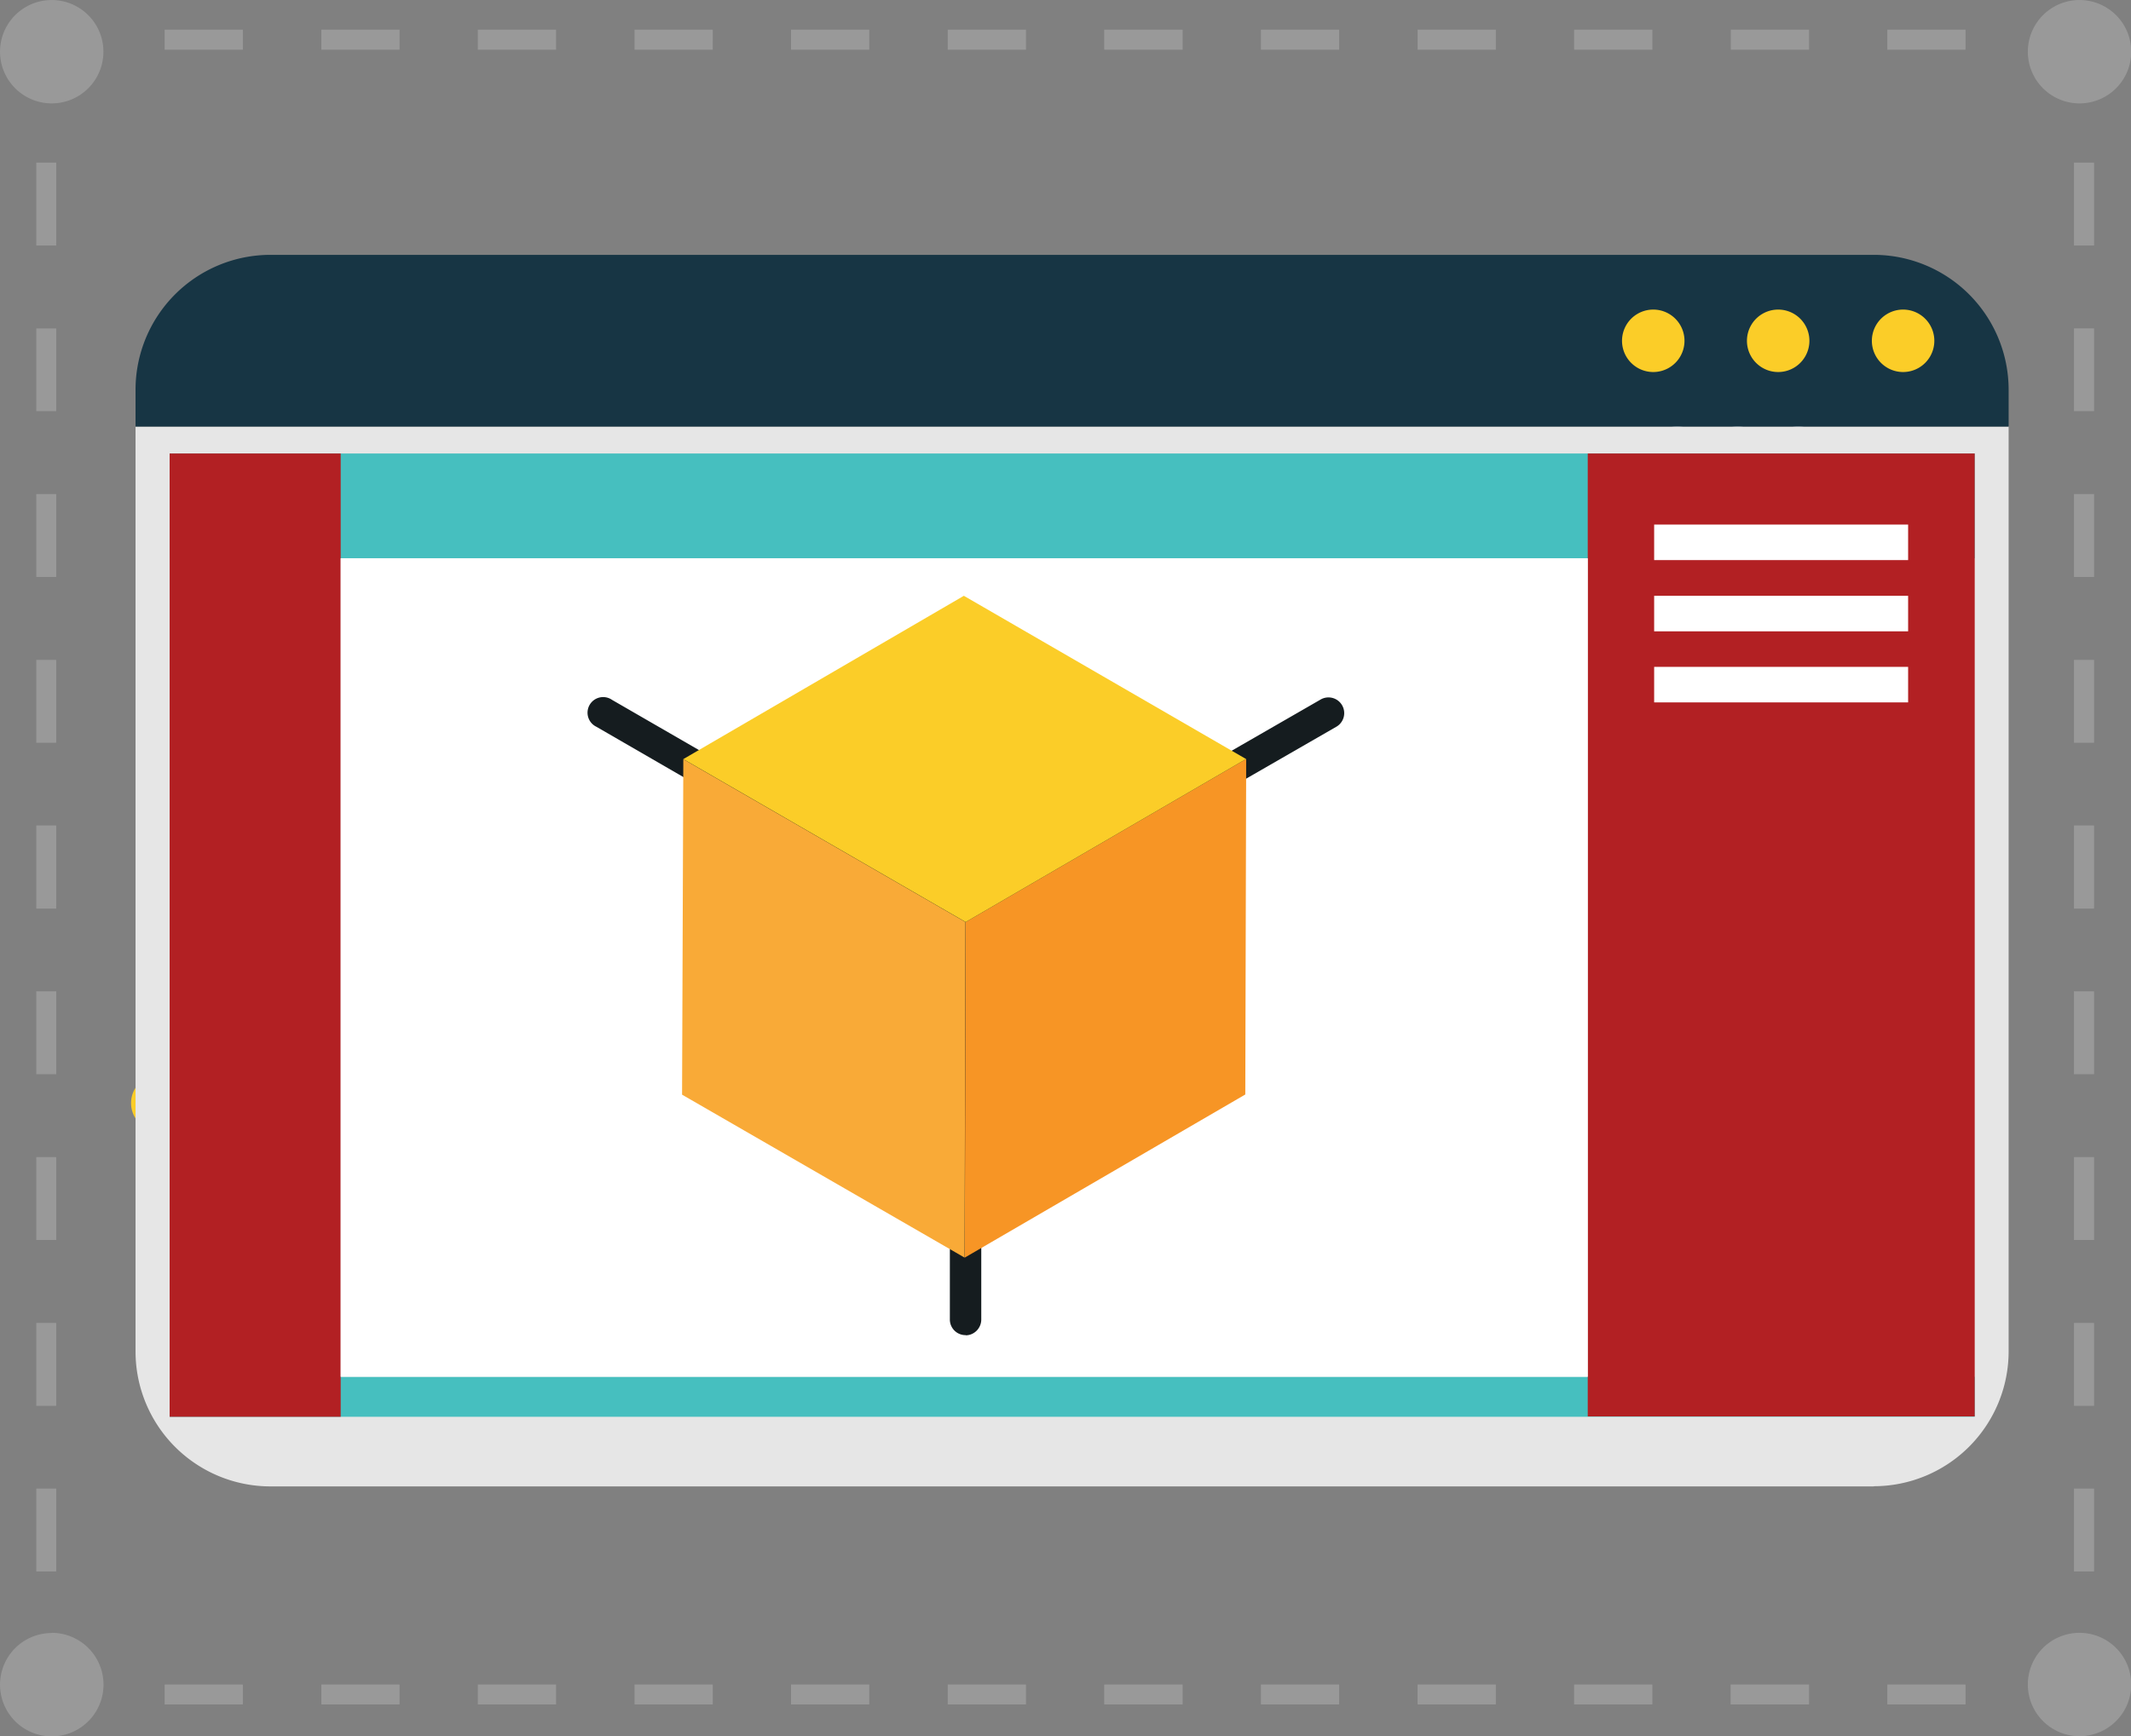 <?xml version="1.0" encoding="UTF-8" standalone="no"?>
<svg
   xmlns:dc="http://purl.org/dc/elements/1.1/"
   xmlns:cc="http://creativecommons.org/ns#"
   xmlns:rdf="http://www.w3.org/1999/02/22-rdf-syntax-ns#"
   xmlns:svg="http://www.w3.org/2000/svg"
   xmlns="http://www.w3.org/2000/svg"
   xmlns:sodipodi="http://sodipodi.sourceforge.net/DTD/sodipodi-0.dtd"
   xmlns:inkscape="http://www.inkscape.org/namespaces/inkscape"
   viewBox="0 0 400 325.956"
   role="img"
   alt=""
   version="1.1"
   id="svg38"
   sodipodi:docname="screenshots.svg"
   width="400"
   height="325.956"
   inkscape:version="1.0.1 (3bc2e813f5, 2020-09-07)"
   inkscape:export-filename="D:\cadasio\documents\Marketing\website\Blogs\misc images\screenshots.png"
   inkscape:export-xdpi="483.81"
   inkscape:export-ydpi="483.81">
  <rect x="0" y="0" width="400" height="325.956" fill="#808080" stroke="none"/>
  <defs
     id="defs42" />
  <sodipodi:namedview
     pagecolor="#ffffff"
     bordercolor="#666666"
     borderopacity="1"
     objecttolerance="10"
     gridtolerance="10"
     guidetolerance="10"
     inkscape:pageopacity="0"
     inkscape:pageshadow="2"
     inkscape:window-width="1920"
     inkscape:window-height="1001"
     id="namedview40"
     showgrid="false"
     fit-margin-top="0"
     fit-margin-left="0"
     fit-margin-right="0"
     fit-margin-bottom="0"
     lock-margins="true"
     inkscape:zoom="1.4779807"
     inkscape:cx="254.54886"
     inkscape:cy="198.3977"
     inkscape:window-x="2551"
     inkscape:window-y="-9"
     inkscape:window-maximized="1"
     inkscape:current-layer="svg38"
     inkscape:document-rotation="0" />
  <g
     id="g887"
     transform="matrix(3.369,0,0,3.369,-67.374,-67.374)">
    <g
       fill="#999999"
       id="g4"
       transform="translate(20,20)">
      <path
         d="m 52.8,94.98 h 4.36 V 93.87 H 52.8 v 1.11 m -8.73,0 h 4.36 v -1.11 h -4.36 v 1.11 m 17.45,0 h 4.37 v -1.11 h -4.37 v 1.11 m 8.73,0 h 4.36 v -1.11 h -4.36 v 1.11 m -61.08,0 h 4.36 V 93.87 H 9.17 v 1.11 m 8.73,0 h 4.36 V 93.87 H 17.9 v 1.11 m 17.45,0 h 4.36 v -1.11 h -4.36 v 1.11 m -8.73,0 h 4.36 v -1.11 h -4.36 v 1.11 m 52.36,0 h 4.36 v -1.11 h -4.36 v 1.11 m 26.17,0 h 4.36 v -1.11 h -4.36 v 1.11 m -8.73,0 h 4.37 v -1.11 h -4.37 v 1.11 m -8.72,0 h 4.36 V 93.87 H 87.7 v 1.11 M 2.02,59.86 H 3.13 V 55.24 H 2.02 v 4.62 m 0,27.71 H 3.13 V 82.95 H 2.02 v 4.62 m 0,-46.18 H 3.13 V 36.77 H 2.02 v 4.62 m 0,36.95 H 3.13 V 73.72 H 2.02 v 4.62 m 0,-9.24 H 3.13 V 64.48 H 2.02 v 4.62 m 0,-18.47 H 3.13 V 46 H 2.02 v 4.62 m 0,-27.71 H 3.13 V 18.3 H 2.02 v 4.61 M 3.13,9.06 H 2.02 v 4.62 H 3.13 V 9.06 M 2.02,32.15 H 3.13 V 27.53 H 2.02 v 4.62 M 70.25,2.77 h 4.36 V 1.65 h -4.36 v 1.12 m -61.08,0 h 4.36 V 1.65 H 9.17 v 1.12 m 26.18,0 h 4.36 V 1.65 h -4.36 v 1.12 m 61.08,0 h 4.36 V 1.65 h -4.36 v 1.12 m -34.91,0 h 4.37 V 1.65 h -4.37 v 1.12 m 26.18,0 h 4.36 V 1.65 H 87.7 v 1.12 m -61.08,0 h 4.36 V 1.65 h -4.36 v 1.12 m 17.45,0 h 4.36 V 1.65 h -4.36 v 1.12 m 61.08,0 h 4.36 V 1.65 h -4.36 v 1.12 m -52.35,0 h 4.36 V 1.65 H 52.8 v 1.12 m 26.18,0 h 4.36 V 1.65 h -4.36 v 1.12 m -61.08,0 h 4.36 V 1.65 H 17.9 V 2.77 M 116.67,46 h -1.12 v 4.63 h 1.12 V 46 m 0,9.24 h -1.12 v 4.62 h 1.12 v -4.62 m 0,-18.47 h -1.12 v 4.62 h 1.12 v -4.62 m 0,36.95 h -1.12 v 4.62 h 1.12 v -4.62 m 0,-9.24 h -1.12 v 4.62 h 1.12 v -4.62 m -1.12,23.09 h 1.12 v -4.62 h -1.12 v 4.62 m 1.12,-60.04 h -1.12 v 4.62 h 1.12 v -4.62 m 0,-9.23 h -1.12 v 4.61 h 1.12 V 18.3 m 0,-9.24 h -1.12 v 4.62 h 1.12 V 9.06 m -0.81,81.93 a 2.88,2.88 0 1 0 0,5.76 2.88,2.88 0 0 0 0,-5.76 m 0,-85.23 a 2.88,2.88 0 1 0 0,-5.76 2.88,2.88 0 0 0 0,5.76 M 2.88,0 a 2.88,2.88 0 1 0 0,5.76 2.88,2.88 0 0 0 0,-5.76 m 0,91 a 2.88,2.88 0 1 0 0,5.76 2.885,2.885 0 0 0 0,-5.77"
         id="path2" />
    </g>
    <path
       d="m 39.9,81.47 a 1.575,1.575 0 1 0 3.15,0 1.575,1.575 0 0 0 -3.15,0 m -6.3,0 a 1.58,1.58 0 1 0 3.15,0 1.58,1.58 0 0 0 -3.15,0 m -6.3,0 a 1.575,1.575 0 1 0 3.15,0 1.575,1.575 0 0 0 -3.15,0"
       fill="#fbcd28"
       id="path6" />
    <path
       d="m 110.96,90.82 v 7.87 l 9.76,-9.76 h -7.87 a 1.9,1.9 0 0 0 -1.89,1.89"
       fill="#e3e2e0"
       id="path8" />
    <path
       d="m 110.96,98.7 h 7.87 c 1.05,0 1.9,-0.85 1.9,-1.9 v -7.87 l -9.77,9.76"
       fill="#a5a5a4"
       id="path10" />
    <path
       d="m 121.3,44.87 a 1.12,1.12 0 1 1 -2.24,0 1.125,1.125 0 0 1 2.25,0 m -3.37,0 a 1.125,1.125 0 1 1 -2.25,0 1.125,1.125 0 0 1 2.25,0 m -3.37,0 a 1.125,1.125 0 1 1 -2.25,0 1.125,1.125 0 0 1 2.25,0"
       fill="#ffffff"
       id="path12" />
    <path
       d="M 124.4,102.83 H 35.07 A 7.52,7.52 0 0 1 27.55,95.31 V 43.77 H 131.91 V 95.3 a 7.52,7.52 0 0 1 -7.51,7.52"
       fill="#e6e6e6"
       id="path14" />
    <path
       d="M 131.91,43.77 H 27.55 v -2.05 a 7.52,7.52 0 0 1 7.52,-7.52 h 89.33 a 7.52,7.52 0 0 1 7.51,7.52 v 2.05"
       fill="#173544"
       id="path16" />
    <path
       d="m 124.29,38.99 a 1.74,1.74 0 1 0 3.48,0 1.74,1.74 0 0 0 -3.48,0 m -6.96,0 a 1.74,1.74 0 1 0 3.48,0 1.74,1.74 0 0 0 -3.48,0 m -6.96,0 a 1.74,1.74 0 1 0 3.48,0 1.74,1.74 0 0 0 -3.48,0"
       fill="#fbcd28"
       id="path18" />
    <path
       d="M 29.45,51.11 H 130.02 V 45.27 H 29.45 v 5.84 m 0,47.84 H 130.02 V 96.72 H 29.45 v 2.23"
       fill="#46bfbf"
       id="path20" />
    <path
       d="m 108.46,98.93 h 21.56 V 45.27 h -21.56 v 53.66 m -79.01,0.02 h 9.53 V 45.27 h -9.53 v 53.68"
       fill="#b22023"
       id="path22" />
    <path
       d="m 126.31,51.21 h -14.15 v -1.98 h 14.15 v 1.98 m 0,3.97 H 112.16 V 53.2 h 14.15 v 1.98 m 0,3.96 h -14.15 v -1.98 h 14.15 v 1.98 M 108.46,96.72 H 38.98 V 51.11 h 69.48 v 45.61"
       fill="#ffffff"
       id="path24" />
    <path
       d="m 73.8,72.25 a 0.88,0.88 0 0 1 -0.44,-1.63 l 20.2,-11.63 a 0.876,0.876 0 1 1 0.87,1.52 l -20.2,11.63 a 0.88,0.88 0 0 1 -0.43,0.11"
       fill="#151c1f"
       id="path26" />
    <path
       d="M 73.8,94.4 A 0.87,0.87 0 0 1 72.92,93.53 V 71.38 a 0.875,0.875 0 1 1 1.75,0 v 22.15 c 0,0.48 -0.39,0.88 -0.87,0.88"
       fill="#151c1f"
       id="path28" />
    <path
       d="M 73.8,72.25 A 0.87,0.87 0 0 1 73.36,72.14 L 53.23,60.5 A 0.87,0.87 0 1 1 54.1,59 l 20.13,11.63 a 0.88,0.88 0 0 1 -0.43,1.63"
       fill="#151c1f"
       id="path30" />
    <path
       d="m 73.8,71.38 -0.05,18.7 15.63,-9.09 0.05,-18.7 -15.63,9.09"
       fill="#f79525"
       id="path32" />
    <path
       d="M 58.07,62.3 58,81 73.74,90.08 73.79,71.38 58.06,62.3"
       fill="#f9aa37"
       id="path34" />
    <path
       d="M 89.43,62.3 73.7,53.2 58.07,62.3 73.8,71.38 89.43,62.29"
       fill="#fbcd28"
       id="path36" />
  </g>
</svg>
